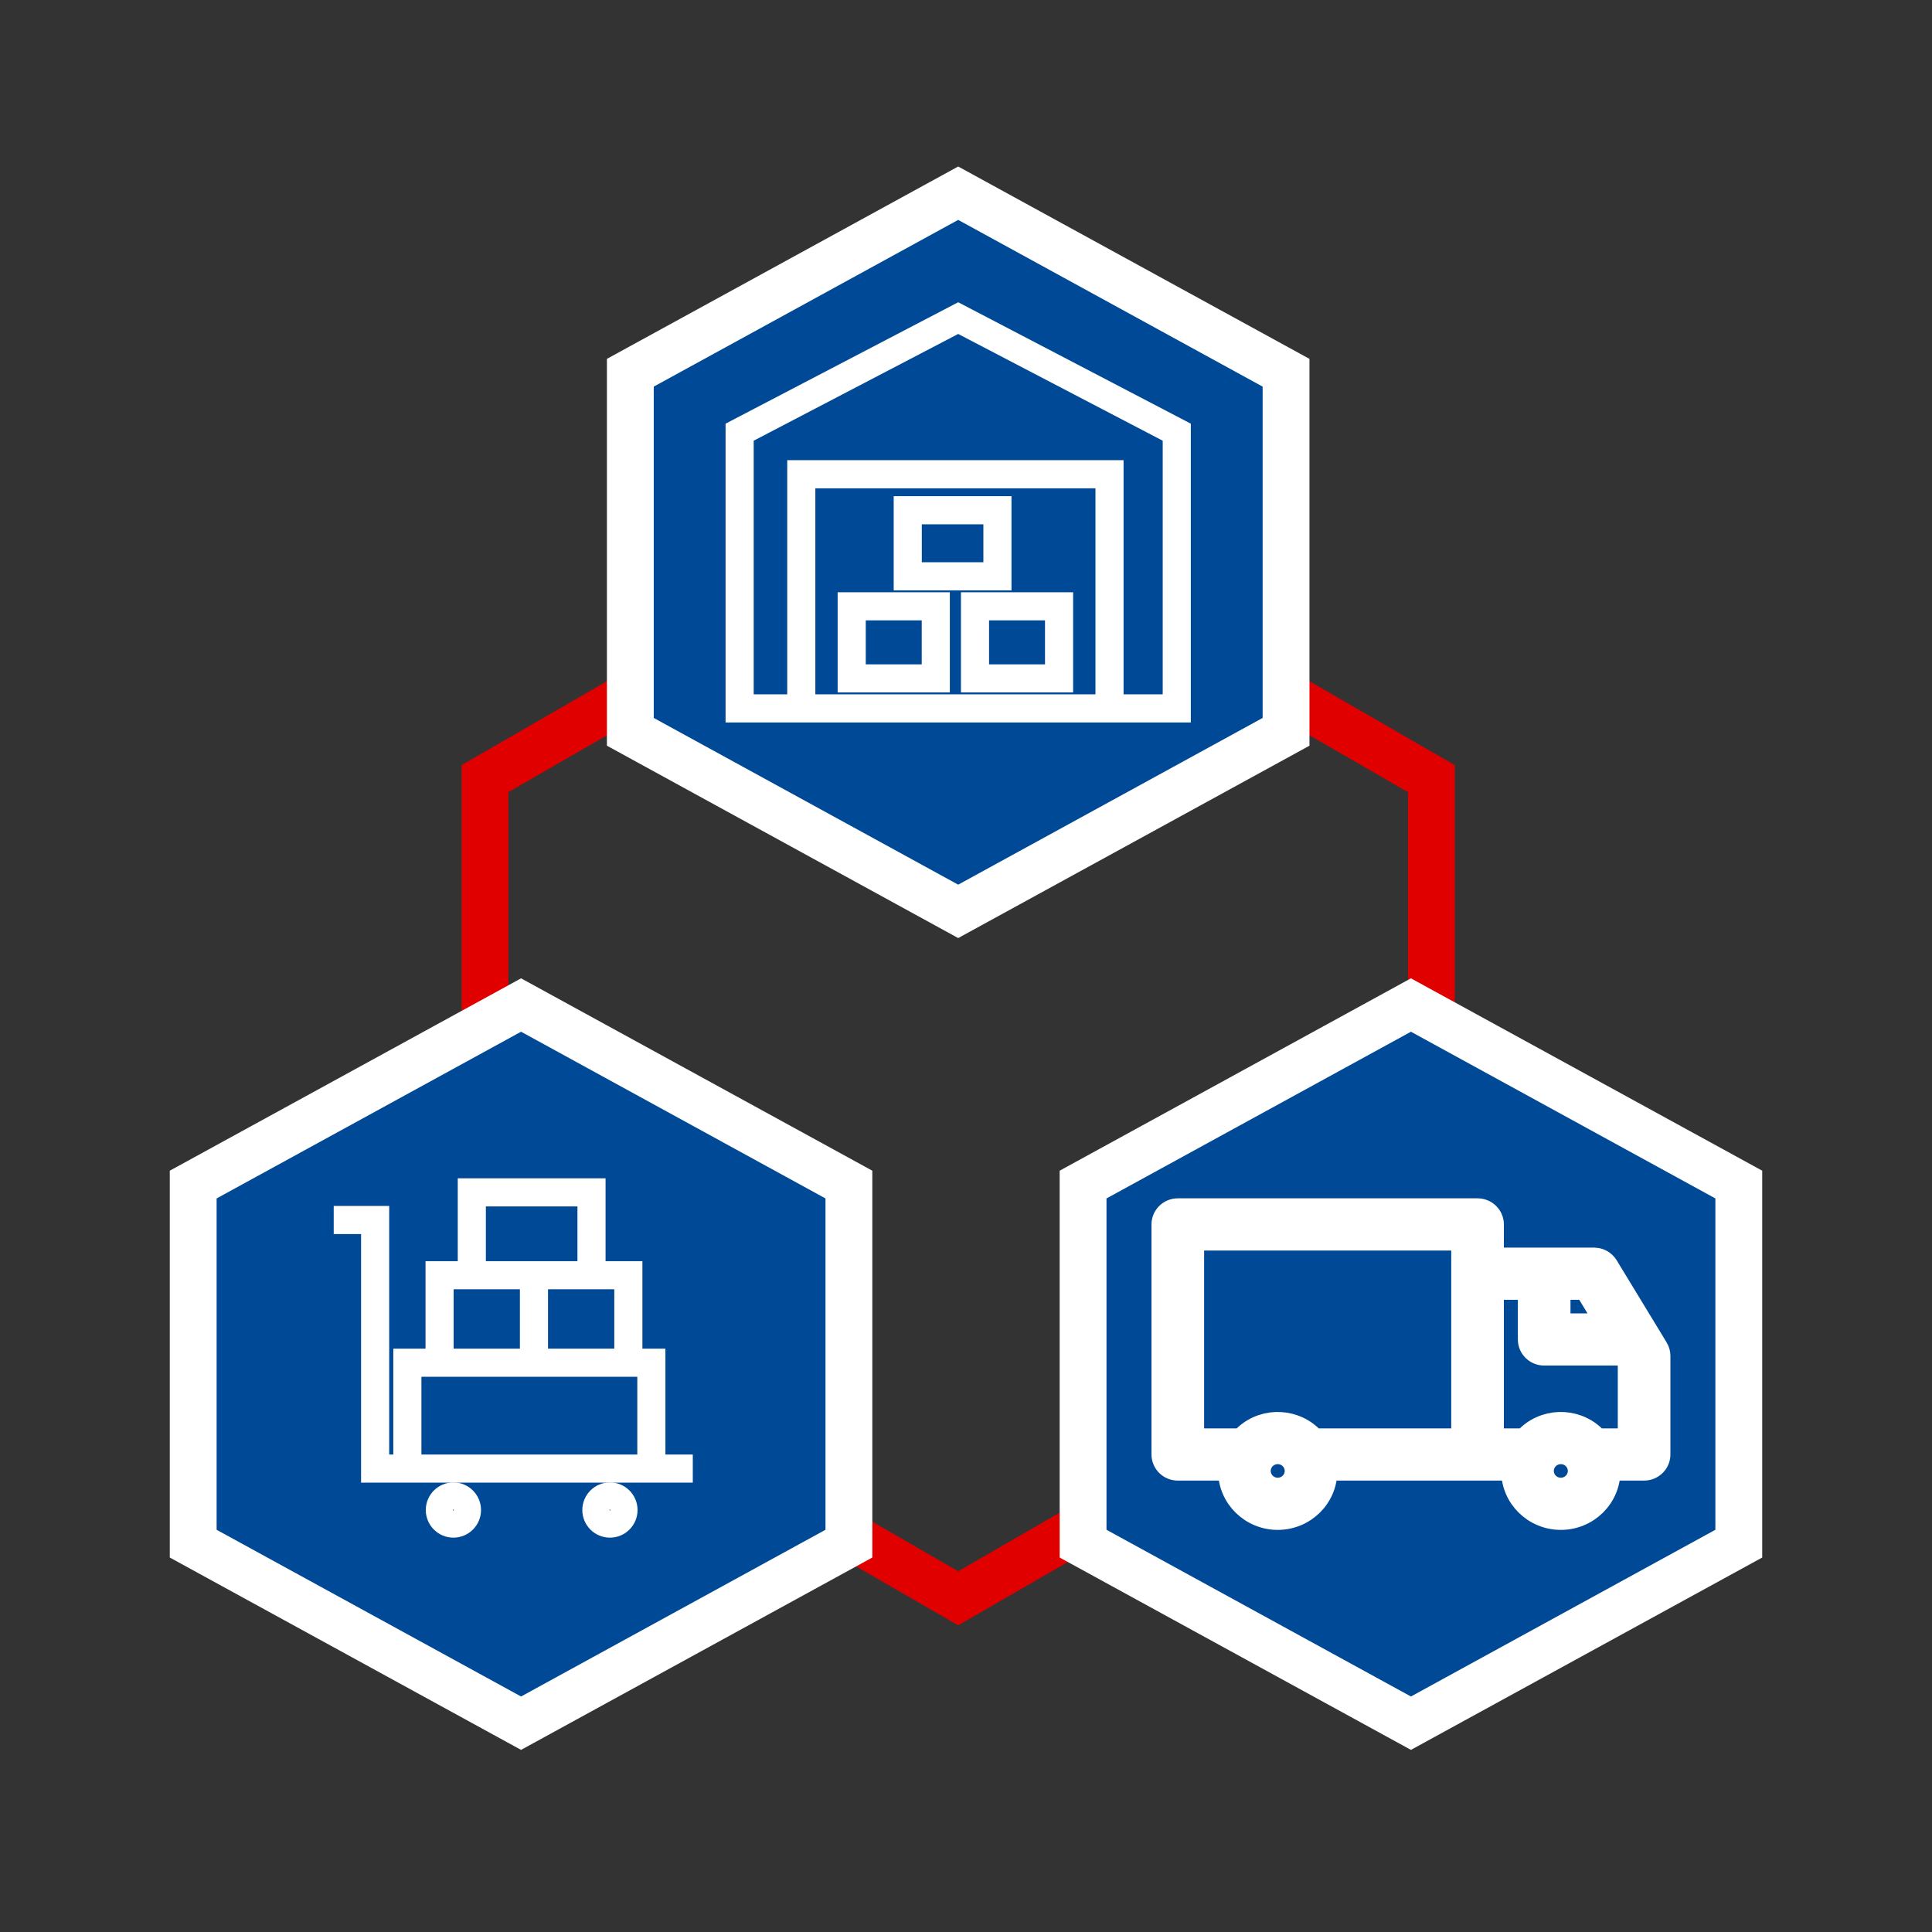 <svg width="100" height="100" viewBox="0 0 100 100" fill="none" xmlns="http://www.w3.org/2000/svg">
<rect x="0" y="0" width="100" height="100" fill="#333333" stroke="none"/>
<path d="M49.596 26.162L74.09 40.303V68.586L49.596 82.727L25.102 68.586V40.303L49.596 26.162Z" stroke="#E10000" stroke-width="2.424"/>
<path d="M26.97 52.02L43.939 61.313V79.899L26.97 89.192L10 79.899V61.313L26.97 52.02Z" fill="#004996" stroke="white" stroke-width="2.424"/>
<path d="M73.03 52.02L90 61.313V79.899L73.03 89.192L56.06 79.899V61.313L73.03 52.02Z" fill="#004996" stroke="white" stroke-width="2.424"/>
<path d="M49.596 10L66.566 19.293V37.879L49.596 47.172L32.626 37.879V19.293L49.596 10Z" fill="#004996" stroke="white" stroke-width="2.424"/>
<path d="M85.837 69.743L83.251 65.49C83.095 65.234 82.814 65.077 82.512 65.077H77.34V63.376C77.34 62.906 76.954 62.525 76.478 62.525H76.478H60.963C60.487 62.525 60.101 62.906 60.101 63.376V63.376V75.284C60.101 75.754 60.487 76.135 60.962 76.135H60.963H63.549C63.549 77.544 64.707 78.687 66.135 78.687C67.563 78.687 68.721 77.544 68.721 76.135H78.202C78.202 77.544 79.36 78.687 80.788 78.687C82.216 78.687 83.374 77.544 83.374 76.135H85.098C85.573 76.135 85.959 75.754 85.96 75.285V75.284V70.181C85.96 70.026 85.917 69.875 85.837 69.743ZM66.135 76.986C65.659 76.986 65.273 76.605 65.273 76.135C65.273 75.665 65.659 75.284 66.135 75.284C66.611 75.284 66.997 75.665 66.997 76.135C66.996 76.605 66.61 76.985 66.135 76.986ZM75.616 74.434H68.048C67.113 73.391 65.499 73.293 64.442 74.216C64.364 74.284 64.29 74.357 64.221 74.434H61.825V64.227H75.616V74.434ZM80.788 66.778H82.023L83.058 68.48H80.788V66.778ZM80.788 76.986C80.312 76.986 79.926 76.605 79.926 76.135C79.926 75.665 80.312 75.284 80.788 75.284C81.264 75.284 81.65 75.665 81.65 76.135C81.649 76.605 81.264 76.985 80.788 76.986ZM84.236 74.434H82.701C81.766 73.391 80.152 73.293 79.095 74.216C79.017 74.284 78.944 74.357 78.874 74.434H77.34V66.778H79.064V69.33C79.064 69.8 79.45 70.181 79.925 70.181H79.926H84.092L84.236 70.416V74.434Z" fill="white"/>
<path d="M85.837 69.743L83.251 65.49C83.095 65.234 82.814 65.077 82.512 65.077H77.34V63.376C77.34 62.906 76.954 62.525 76.478 62.525H76.478H60.963C60.487 62.525 60.101 62.906 60.101 63.376V63.376V75.284C60.101 75.754 60.487 76.135 60.962 76.135H60.963H63.549C63.549 77.544 64.707 78.687 66.135 78.687C67.563 78.687 68.721 77.544 68.721 76.135H78.202C78.202 77.544 79.36 78.687 80.788 78.687C82.216 78.687 83.374 77.544 83.374 76.135H85.098C85.573 76.135 85.959 75.754 85.96 75.285V75.284V70.181C85.96 70.026 85.917 69.875 85.837 69.743ZM66.135 76.986C65.659 76.986 65.273 76.605 65.273 76.135C65.273 75.665 65.659 75.284 66.135 75.284C66.611 75.284 66.997 75.665 66.997 76.135C66.996 76.605 66.61 76.985 66.135 76.986ZM75.616 74.434H68.048C67.113 73.391 65.499 73.293 64.442 74.216C64.364 74.284 64.29 74.357 64.221 74.434H61.825V64.227H75.616V74.434ZM80.788 66.778H82.023L83.058 68.48H80.788V66.778ZM80.788 76.986C80.312 76.986 79.926 76.605 79.926 76.135C79.926 75.665 80.312 75.284 80.788 75.284C81.264 75.284 81.65 75.665 81.65 76.135C81.649 76.605 81.264 76.985 80.788 76.986ZM84.236 74.434H82.701C81.766 73.391 80.152 73.293 79.095 74.216C79.017 74.284 78.944 74.357 78.874 74.434H77.34V66.778H79.064V69.33C79.064 69.8 79.45 70.181 79.925 70.181H79.926H84.092L84.236 70.416V74.434Z" stroke="white"/>
<path d="M17.273 63.147H19.417V76.014H21.085M35.859 76.014H33.714M21.085 76.014V70.534H22.753M21.085 76.014H33.714M33.714 76.014V70.534H32.523M22.753 70.534V66.006H24.421M22.753 70.534H27.638M32.523 70.534V66.006H30.616M32.523 70.534H27.638M27.638 66.006V70.534M27.638 66.006H24.421M27.638 66.006H30.616M24.421 66.006V61.717H30.616V66.006" stroke="white" stroke-width="1.455"/>
<circle cx="23.468" cy="78.159" r="0.727" stroke="white" stroke-width="1.405"/>
<circle cx="31.57" cy="78.159" r="0.727" stroke="white" stroke-width="1.405"/>
<path d="M41.474 36.667H38.283V22.37L49.596 16.465L60.909 22.37V36.667H57.428M41.474 36.667V24.546H57.428V36.667M41.474 36.667H57.428M46.985 26.41H51.627V29.829H46.985V26.41ZM44.084 31.383H48.436V35.113H44.084V31.383ZM50.466 31.383H54.817V35.113H50.466V31.383Z" stroke="white" stroke-width="1.455"/>
</svg>
